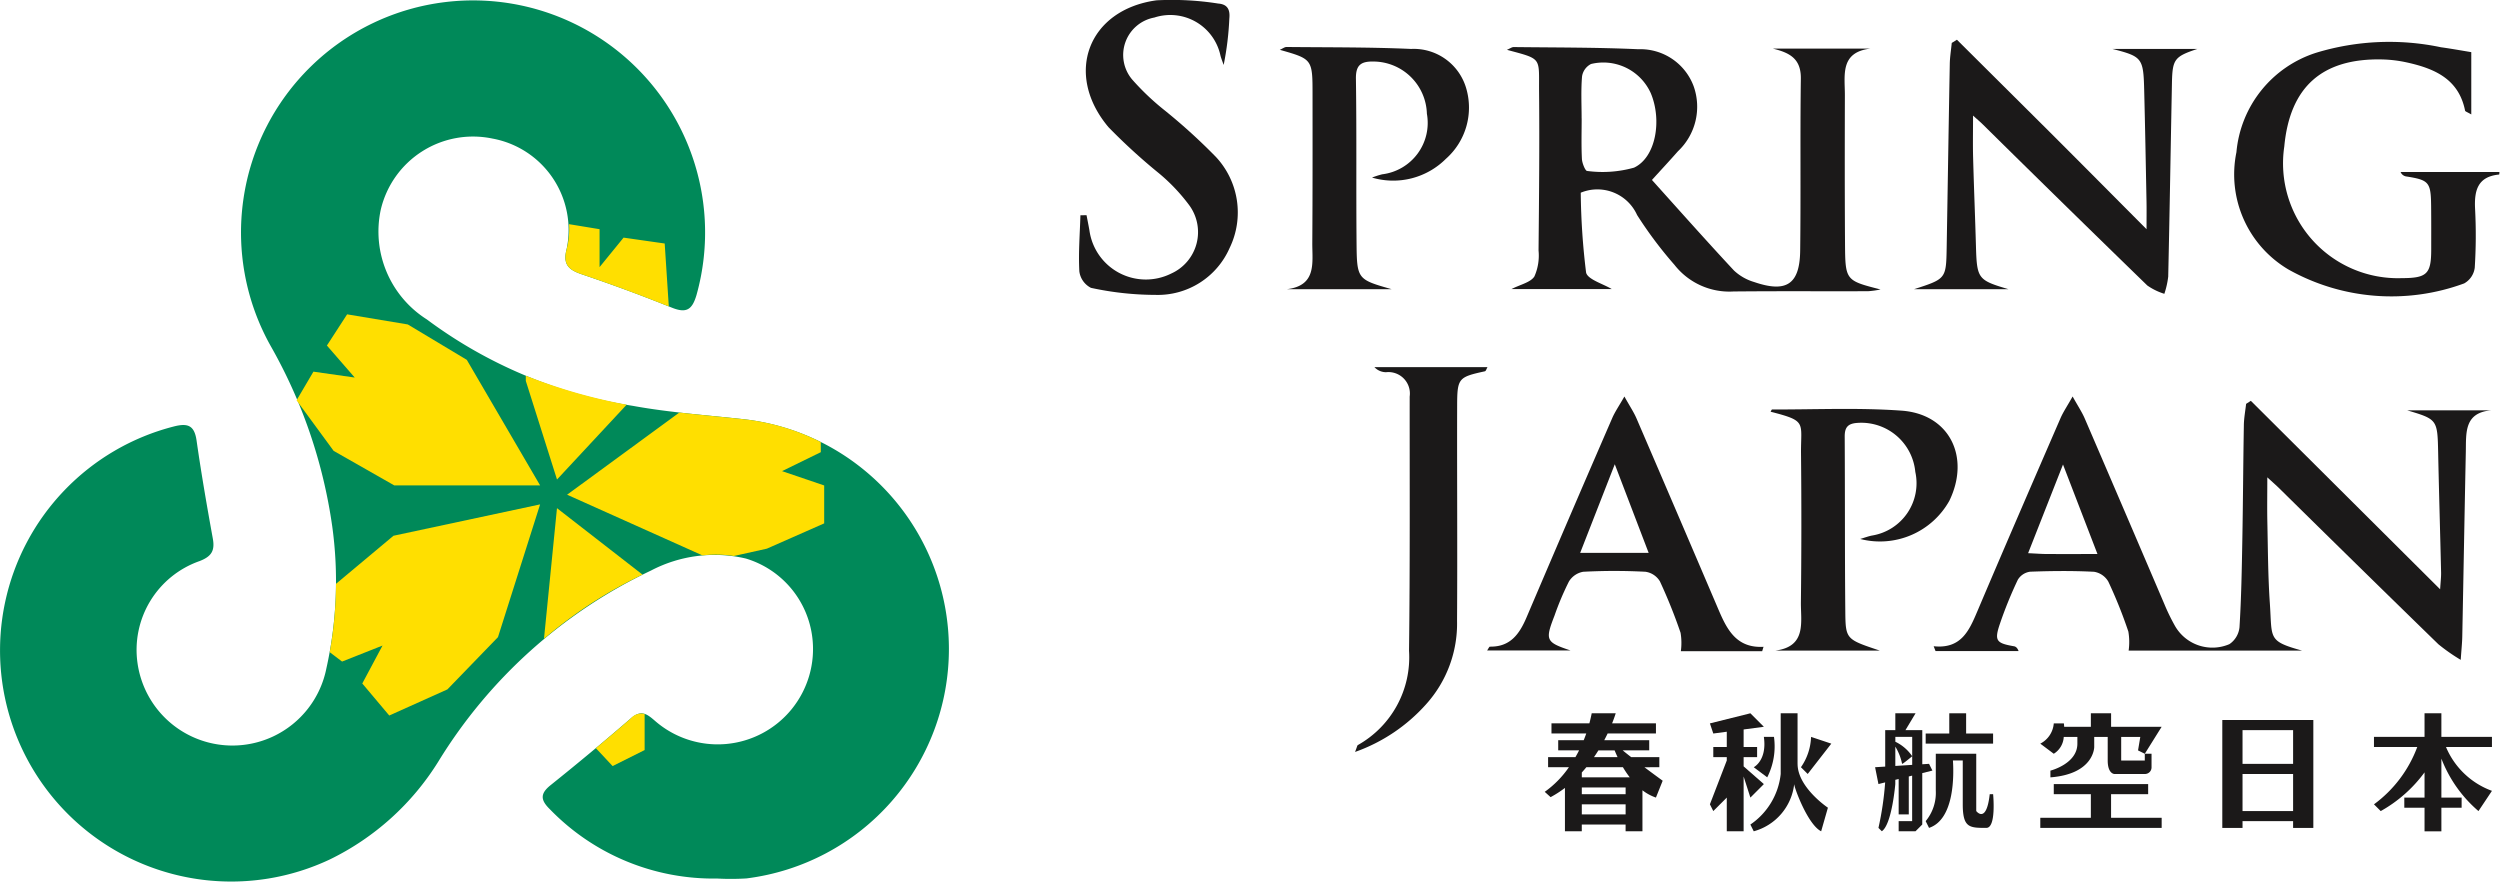 <?xml version="1.0" encoding="UTF-8"?>
<svg id="aw" width="150" height="52.911" version="1.1" viewBox="0 0 150 52.911" xmlns="http://www.w3.org/2000/svg" xmlns:cc="http://creativecommons.org/ns#" xmlns:dc="http://purl.org/dc/elements/1.1/" xmlns:rdf="http://www.w3.org/1999/02/22-rdf-syntax-ns#">
 <defs>
  <style>.cls-1{fill:#1b1919;}.cls-2{fill:#008959;}.cls-3{fill:#ffdf00;}</style>
 </defs>
 <title>ai_template_spring_japan_full_1</title>
 <g transform="matrix(1.442 0 0 1.442 -11.54 -16.838)">
  <path class="cls-1" d="m88.46 38.566c1.141 0.12 1.475-0.645 1.817-1.452 1.139-2.685 2.3-5.36 3.46-8.035 0.114-0.262 0.279-0.503 0.505-0.905 0.227 0.408 0.391 0.652 0.505 0.917q1.662 3.857 3.311 7.718a8.43 8.43 0 0 0 0.426 0.881 1.794 1.794 0 0 0 2.282 0.789 0.964 0.964 0 0 0 0.42-0.708c0.075-1.212 0.096-2.427 0.118-3.642 0.029-1.589 0.036-3.178 0.063-4.766 5e-3 -0.294 0.061-0.588 0.094-0.882l0.197-0.126 7.876 7.842c0.019-0.312 0.044-0.507 0.04-0.702-0.038-1.659-0.088-3.317-0.122-4.975-0.029-1.385-0.029-1.394-1.287-1.769h3.494c-1.131 0.095-1.04 0.942-1.056 1.71-0.053 2.57-0.097 5.14-0.148 7.71-5e-3 0.249-0.032 0.498-0.064 0.962a7.744 7.744 0 0 1-0.929-0.649q-3.314-3.227-6.608-6.475c-0.143-0.14-0.294-0.272-0.511-0.471 0 0.694-0.011 1.29 2e-3 1.885 0.024 1.121 0.027 2.245 0.104 3.363 0.101 1.466-0.099 1.562 1.343 1.962h-7.219a2.592 2.592 0 0 0-0.012-0.793 19.358 19.358 0 0 0-0.833-2.077 0.838 0.838 0 0 0-0.593-0.41c-0.886-0.045-1.776-0.037-2.662-0.003a0.705 0.705 0 0 0-0.51 0.333 16.928 16.928 0 0 0-0.739 1.813c-0.248 0.724-0.167 0.827 0.578 0.956 0.075 0.013 0.142 0.065 0.192 0.201h-3.455zm6.816-3.837c-0.496-1.287-0.934-2.426-1.434-3.725l-1.452 3.69c0.344 0.016 0.55 0.033 0.756 0.034 0.651 0.004 1.303 0.001 2.129 0.001z"/>
  <path class="cls-1" d="m77.046 43.6v-0.421h-1.173c-0.135-0.104-0.257-0.201-0.352-0.281h1.104v-0.421h-1.872c0.052-0.097 0.099-0.191 0.142-0.281h2.01v-0.421h-1.825c0.104-0.258 0.151-0.421 0.151-0.421h-0.999q-0.043 0.218-0.097 0.421h-1.577v0.421h1.447q-0.05 0.145-0.106 0.281h-1.061v0.421h0.869q-0.074 0.147-0.152 0.281h-1.138v0.421h0.866a4.111 4.111 0 0 1-1.006 1.024l0.245 0.221a4.521 4.521 0 0 0 0.596-0.384v1.804h0.701v-0.281h1.823v0.281h0.701v-1.706a1.936 1.936 0 0 0 0.561 0.304l0.281-0.701s-0.358-0.26-0.76-0.561zm-2.535-0.701h0.674c0.033 0.081 0.074 0.176 0.123 0.281h-0.981q0.098-0.142 0.184-0.281zm-0.691 1.543h1.823v0.281h-1.823zm0 1.122v-0.421h1.823v0.421zm1.995-1.543h-1.995v-0.202q0.099-0.108 0.189-0.219h1.522a4.183 4.183 0 0 0 0.284 0.421z"/>
  <polygon class="cls-1" points="81.114 43.179 81.114 42.759 80.553 42.759 80.553 42.029 81.395 41.917 80.834 41.356 79.15 41.777 79.291 42.198 79.852 42.123 79.852 42.759 79.291 42.759 79.291 43.179 79.852 43.179 79.852 43.32 79.15 45.143 79.291 45.424 79.852 44.863 79.852 46.265 80.553 46.265 80.553 43.986 80.834 44.863 81.395 44.302 80.553 43.565 80.553 43.179"/>
  <path class="cls-1" d="m80.974 43.6 0.561 0.421a2.852 2.852 0 0 0 0.281-1.683h-0.421c0.14 0.982-0.421 1.262-0.421 1.262z"/>
  <path class="cls-1" d="m82.938 43.6 0.281 0.281 0.982-1.262-0.842-0.281a2.342 2.342 0 0 1-0.421 1.262z"/>
  <path class="cls-1" d="m82.797 43.46v-2.104h-0.701v2.525a2.916 2.916 0 0 1-1.262 2.104l0.14 0.281a2.305 2.305 0 0 0 1.683-1.964c0 0.14 0.561 1.683 1.122 1.964l0.281-0.982s-1.262-0.842-1.262-1.823z"/>
  <path class="cls-1" d="m88.408 43.74-0.14-0.281-0.281 0.018v-1.42h-0.701l0.421-0.701h-0.842v0.701h-0.421v1.517l-0.421 0.026 0.14 0.701 0.279-0.07a12.961 12.961 0 0 1-0.279 1.893l0.14 0.14c0.421-0.281 0.561-1.964 0.561-1.964v-0.175l0.14-0.035v1.473h0.421v-1.578l0.14-0.035v1.894h-0.561v0.421h0.701l0.281-0.281v-2.139zm-1.543-0.193v-0.803a2.174 2.174 0 0 1 0.281 0.715s0 0.035 0.421-0.316a1.77 1.77 0 0 0-0.701-0.603v-0.204h0.701v1.166z"/>
  <polygon class="cls-1" points="89.11 41.356 89.11 42.198 88.128 42.198 88.128 42.618 90.933 42.618 90.933 42.198 89.811 42.198 89.811 41.356"/>
  <path class="cls-1" d="m90.793 44.722c-0.14 1.262-0.561 0.701-0.561 0.701v-2.385h-1.683v1.543a1.843 1.843 0 0 1-0.421 1.262l0.14 0.281c1.084-0.361 1.03-2.271 0.994-2.805h0.409v1.823c0 0.982 0.281 0.982 0.982 0.982 0.421 0 0.281-1.403 0.281-1.403z"/>
  <path class="cls-1" d="m97.526 41.917h-1.683v-0.561h-0.842v0.561h-1.11c-0.005-0.085-0.012-0.14-0.012-0.14h-0.421a1.038 1.038 0 0 1-0.561 0.842l0.561 0.421a0.878 0.878 0 0 0 0.415-0.701h0.567v0.281c0 0.842-1.122 1.122-1.122 1.122v0.28c1.823-0.14 1.823-1.262 1.823-1.262v-0.421h0.561v0.982c0 0.561 0.281 0.561 0.281 0.561h1.262a0.275 0.275 0 0 0 0.281-0.281v-0.561h-0.281v0.281h-0.982v-0.982h0.795l-0.094 0.561 0.281 0.14 0.701-1.122h-0.421z"/>
  <polygon class="cls-1" points="93.458 44.302 93.458 44.722 95.001 44.722 95.001 45.704 92.897 45.704 92.897 46.125 97.947 46.125 97.947 45.704 95.842 45.704 95.842 44.722 97.385 44.722 97.385 44.302"/>
  <path class="cls-1" d="m100.47 41.917v4.208h0.842v-0.281h2.104v0.281h0.842v-4.489h-3.787zm0.842 3.507v-1.543h2.104v1.543zm2.104-1.964h-2.104v-1.403h2.104z"/>
  <path class="cls-1" d="m111.69 42.338h-2.104v-0.982h-0.701v0.982h-2.104v0.421h1.801a5.205 5.205 0 0 1-1.801 2.385l0.281 0.281a5.708 5.708 0 0 0 1.823-1.611v1.05h-0.842v0.421h0.842v0.982h0.701v-0.982h0.842v-0.421h-0.842v-1.622a5.452 5.452 0 0 0 1.543 2.183l0.561-0.842a3.302 3.302 0 0 1-1.912-1.823h1.912z"/>
  <path class="cls-1" d="m81.78 13.7h4.039c-1.266 0.155-1.051 1.114-1.053 1.941-0.005 2.057-8e-3 4.114 0.006 6.17 0.011 1.538 0.024 1.538 1.478 1.91a3.72 3.72 0 0 1-0.52 0.073c-1.867 0.006-3.735-0.008-5.602 0.011a2.901 2.901 0 0 1-2.455-1.111 16.897 16.897 0 0 1-1.553-2.071 1.812 1.812 0 0 0-2.344-0.928 29.229 29.229 0 0 0 0.221 3.313c0.048 0.292 0.717 0.481 1.067 0.696h-4.169c0.37-0.19 0.791-0.274 0.952-0.524a2.142 2.142 0 0 0 0.173-1.082c0.021-2.197 0.043-4.394 0.022-6.59-0.014-1.464 0.156-1.355-1.338-1.758 0.129-0.054 0.206-0.116 0.283-0.115 1.728 0.021 3.457 0.012 5.182 0.09a2.365 2.365 0 0 1 2.304 1.539 2.547 2.547 0 0 1-0.654 2.708c-0.322 0.367-0.656 0.725-1.081 1.193 1.098 1.219 2.24 2.508 3.413 3.767a2.088 2.088 0 0 0 0.841 0.48c1.341 0.46 1.897 0.096 1.914-1.306 0.03-2.384-0.005-4.768 0.028-7.152 0.012-0.837-0.464-1.082-1.155-1.252zm-7.966 2.906c0 0.561-0.018 1.123 0.01 1.682 0.009 0.178 0.141 0.502 0.217 0.502a4.835 4.835 0 0 0 1.951-0.137c0.907-0.423 1.17-1.963 0.703-3.087a2.165 2.165 0 0 0-2.49-1.227 0.697 0.697 0 0 0-0.375 0.516c-0.049 0.58-0.018 1.167-0.018 1.751z"/>
  <path class="cls-1" d="m99.435 13.712c-0.951 0.318-1.041 0.424-1.06 1.416-0.053 2.686-0.095 5.372-0.155 8.058a3.623 3.623 0 0 1-0.161 0.716 2.56 2.56 0 0 1-0.709-0.346q-3.443-3.344-6.859-6.716c-0.095-0.093-0.197-0.178-0.392-0.354 0 0.662-0.012 1.209 0.003 1.756 0.032 1.214 0.083 2.428 0.117 3.642 0.039 1.395 0.073 1.446 1.352 1.825h-3.924c1.329-0.43 1.332-0.43 1.355-1.733 0.044-2.546 0.082-5.092 0.129-7.638 0.005-0.292 0.054-0.583 0.082-0.875l0.215-0.134q1.934 1.923 3.868 3.847c1.3 1.299 2.594 2.603 4.022 4.037 0-0.5 0.005-0.812-8.7e-4 -1.124-0.03-1.565-0.058-3.13-0.098-4.694-0.033-1.306-0.09-1.368-1.323-1.683z"/>
  <path class="cls-1" d="m110.83 13.847v2.592c-0.161-0.097-0.25-0.12-0.258-0.159-0.265-1.322-1.275-1.75-2.417-2.004a5.324 5.324 0 0 0-1.04-0.126c-2.496-0.053-3.835 1.146-4.066 3.625a4.779 4.779 0 0 0 4.883 5.475c1.055-0.001 1.231-0.172 1.231-1.198 3.5e-4 -0.607 3e-3 -1.215-4e-3 -1.822-0.012-0.976-0.092-1.064-1.042-1.212a0.302 0.302 0 0 1-0.228-0.184h4.112a0.441 0.441 0 0 1-0.011 0.105c-0.895 0.084-1.04 0.663-1.002 1.427a21.128 21.128 0 0 1-0.014 2.451 0.872 0.872 0 0 1-0.44 0.652 8.759 8.759 0 0 1-7.307-0.576 4.594 4.594 0 0 1-2.169-4.883 4.788 4.788 0 0 1 3.317-4.138 10.445 10.445 0 0 1 5.192-0.229c0.435 0.06 0.868 0.139 1.264 0.204z"/>
  <path class="cls-1" d="m53.212 20.63c0.041 0.214 0.085 0.428 0.122 0.643a2.369 2.369 0 0 0 3.405 1.784 1.89 1.89 0 0 0 0.742-2.847 7.695 7.695 0 0 0-1.242-1.312 24.714 24.714 0 0 1-2.113-1.929c-1.862-2.212-0.851-4.89 1.999-5.279a12.351 12.351 0 0 1 2.569 0.135c0.363 0.028 0.5 0.231 0.46 0.62a12.477 12.477 0 0 1-0.236 1.935c-0.045-0.131-0.099-0.26-0.134-0.394a2.135 2.135 0 0 0-2.751-1.579 1.583 1.583 0 0 0-0.922 2.578 10.544 10.544 0 0 0 1.365 1.294 24.434 24.434 0 0 1 2.116 1.924 3.386 3.386 0 0 1 0.573 3.794 3.262 3.262 0 0 1-3.082 1.95 12.764 12.764 0 0 1-2.686-0.293 0.898 0.898 0 0 1-0.484-0.685c-0.042-0.775 0.022-1.556 0.045-2.334z"/>
  <path class="cls-1" d="m81.325 38.772h-3.384a2.547 2.547 0 0 0-0.012-0.766 21.69 21.69 0 0 0-0.86-2.141 0.838 0.838 0 0 0-0.601-0.398 24.68 24.68 0 0 0-2.591 5.9e-4 0.871 0.871 0 0 0-0.595 0.409 11.737 11.737 0 0 0-0.598 1.416c-0.399 1.027-0.36 1.104 0.663 1.448h-3.466c0.05-0.069 0.085-0.158 0.118-0.158 0.846 0.014 1.226-0.525 1.521-1.216q1.768-4.152 3.565-8.292c0.113-0.262 0.28-0.501 0.507-0.9 0.226 0.407 0.391 0.65 0.505 0.915q1.716 3.984 3.419 7.974c0.35 0.816 0.745 1.588 1.865 1.526zm-6.133-7.778-1.44 3.687h2.849z"/>
  <path class="cls-1" d="m65.092 19.065a3.422 3.422 0 0 1 0.425-0.136 2.155 2.155 0 0 0 1.857-2.521 2.237 2.237 0 0 0-2.217-2.171c-0.52-0.01-0.745 0.139-0.736 0.715 0.033 2.265 0.006 4.532 0.026 6.798 0.013 1.551 0.03 1.551 1.46 1.96h-4.359c1.256-0.151 1.052-1.112 1.058-1.933 0.014-2.056 0.011-4.111 0.01-6.167-5.6e-4 -1.474-0.004-1.474-1.362-1.86 0.123-0.054 0.202-0.119 0.281-0.118 1.727 0.018 3.455 0.004 5.179 0.081a2.275 2.275 0 0 1 2.294 1.632 2.846 2.846 0 0 1-0.846 2.943 3.105 3.105 0 0 1-3.069 0.778z"/>
  <path class="cls-1" d="m85.402 34.103c0.208-0.061 0.354-0.118 0.506-0.145a2.205 2.205 0 0 0 1.788-2.648 2.256 2.256 0 0 0-2.421-2.036c-0.396 0.029-0.518 0.196-0.516 0.571 0.014 2.431 0.002 4.862 0.025 7.293 0.011 1.143 0.039 1.142 1.434 1.609h-4.341c1.304-0.171 1.05-1.185 1.059-2.013q0.036-3.085 0.005-6.171c-0.014-1.329 0.265-1.362-1.266-1.755 0.022-0.033 0.042-0.093 0.063-0.093 1.797 0.005 3.602-0.081 5.39 0.049 1.999 0.145 2.865 1.936 1.985 3.749a3.308 3.308 0 0 1-3.71 1.59z"/>
  <path class="cls-1" d="m64.385 42.965c0.083-0.208 0.088-0.271 0.118-0.288a4.188 4.188 0 0 0 2.128-3.922c0.043-3.526 0.025-7.052 0.027-10.578a0.893 0.893 0 0 0-0.982-1.013 0.663 0.663 0 0 1-0.484-0.21h4.703c-0.041 0.069-0.065 0.163-0.107 0.172-1.097 0.24-1.152 0.285-1.155 1.417-0.008 2.989 0.015 5.978-0.004 8.967a5.014 5.014 0 0 1-1.284 3.466 7.166 7.166 0 0 1-2.958 1.988z"/>
  <path class="cls-2" d="m37.872 48.231a9.47 9.47 0 0 1-6.987-2.88c-0.391-0.381-0.42-0.647 0.029-1.006q1.695-1.358 3.339-2.78c0.418-0.363 0.66-0.194 1.001 0.104a3.967 3.967 0 0 0 6.55-3.454 3.921 3.921 0 0 0-2.767-3.298 5.7 5.7 0 0 0-3.947 0.5 20.843 20.843 0 0 0-8.847 7.944 10.949 10.949 0 0 1-4.52 4.078 9.618 9.618 0 1 1-6.492-18.016c0.582-0.15 0.86-0.052 0.951 0.585 0.195 1.364 0.43 2.722 0.676 4.078 0.091 0.502-0.051 0.743-0.549 0.936a3.915 3.915 0 0 0-2.583 4.256 3.987 3.987 0 0 0 7.857 0.21 16.638 16.638 0 0 0 0.243-5.915 21.186 21.186 0 0 0-2.568-7.514 9.655 9.655 0 1 1 17.727-2.112c-0.181 0.617-0.419 0.778-1.034 0.528-1.233-0.501-2.485-0.96-3.746-1.387-0.56-0.19-0.791-0.421-0.624-1.055a3.866 3.866 0 0 0-3.085-4.59 3.943 3.943 0 0 0-4.65 2.959 4.328 4.328 0 0 0 1.919 4.567 19.334 19.334 0 0 0 8.577 3.596c1.542 0.281 3.102 0.386 4.655 0.56a9.622 9.622 0 0 1 0.066 19.102 10.554 10.554 0 0 1-1.19 0.006z"/>
  <polygon class="cls-3" points="21.044 27.141 20.342 28.333 21.885 30.437 24.41 31.875 30.477 31.875 27.426 26.65 24.971 25.177 22.446 24.756 21.605 26.054 22.762 27.386"/>
  <path class="cls-3" d="m34.077 28.515a22.672 22.672 0 0 1-4.196-1.206v0.217l1.298 4.103z"/>
  <path class="cls-3" d="m42.154 30.07a9.303 9.303 0 0 0-3.158-0.944c-0.908-0.101-1.818-0.18-2.726-0.284l-4.671 3.419 5.634 2.526a4.813 4.813 0 0 1 1.301 0.025l1.377-0.306 2.385-1.052v-1.578l-1.753-0.596 1.613-0.789z"/>
  <path class="cls-3" d="m34.738 35.587-3.56-2.766-0.541 5.438a18.726 18.726 0 0 1 4.101-2.672z"/>
  <path class="cls-3" d="m34.825 42.886v-1.502a0.572 0.572 0 0 0-0.572 0.183q-0.723 0.628-1.458 1.24l0.698 0.745z"/>
  <path class="cls-3" d="m24.375 33.969-2.394 2.002a16.054 16.054 0 0 1-0.259 2.843l0.514 0.39 1.683-0.666-0.842 1.578 1.122 1.333 2.42-1.087 2.104-2.174 1.753-5.524z"/>
  <path class="cls-3" d="m31.679 21.004a3.259 3.259 0 0 1-0.097 1.03c-0.167 0.634 0.064 0.866 0.624 1.055q1.83 0.619 3.625 1.339l-0.171-2.619-1.711-0.245-0.999 1.227v-1.578z"/>
 </g>
</svg>
